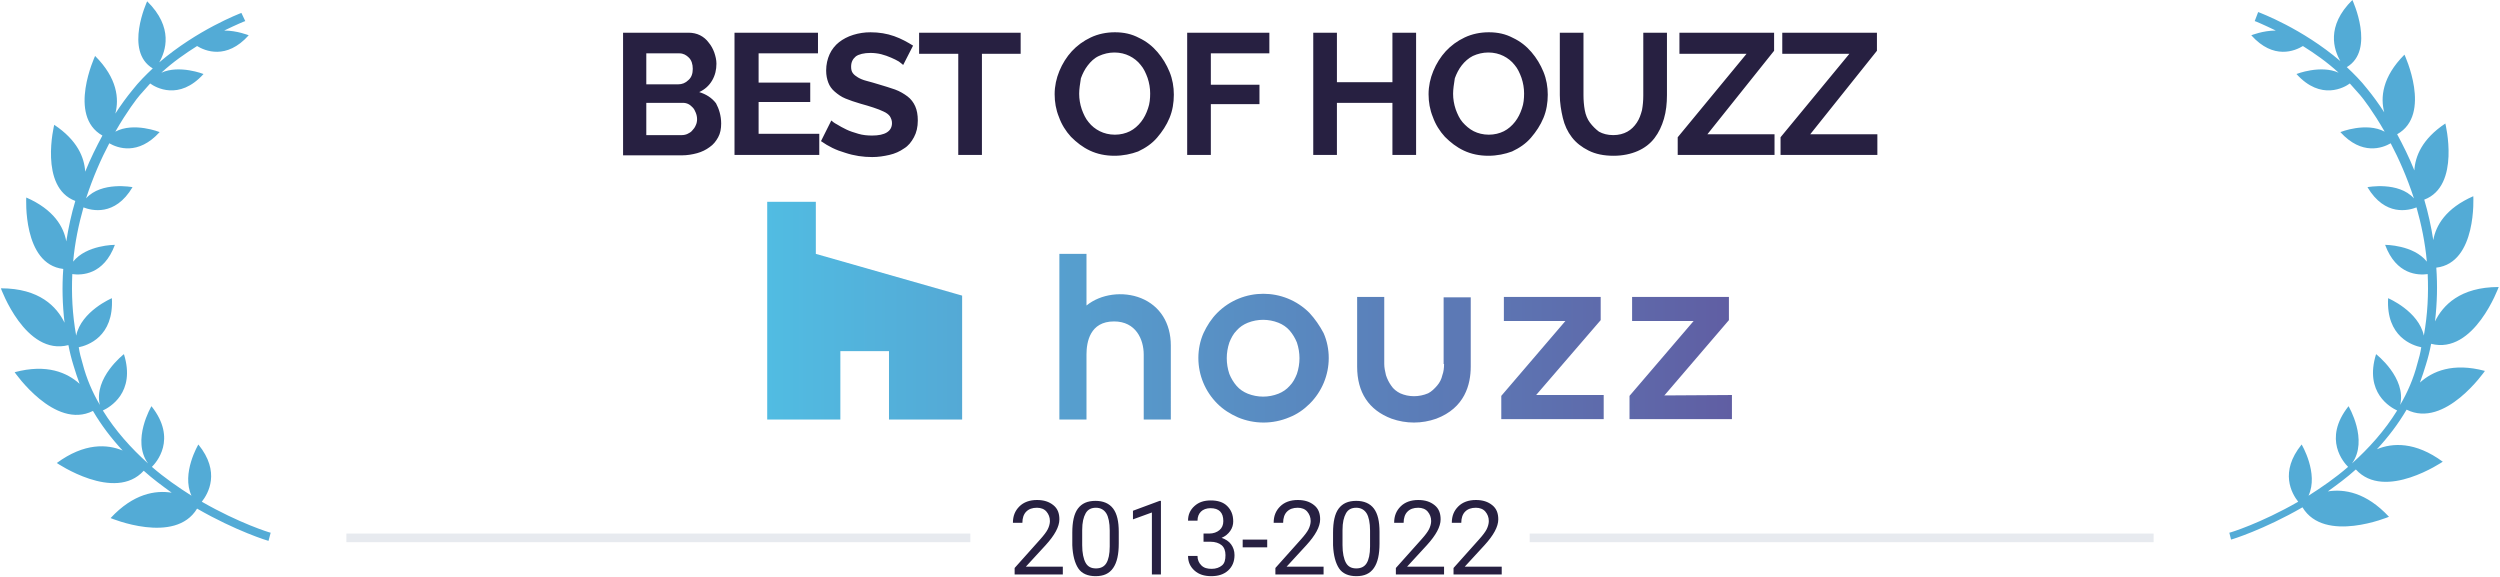 <svg version="1.1" id="Layer_1" xmlns="http://www.w3.org/2000/svg" x="0" y="0" viewBox="0 0 581 134" style="enable-background:new 0 0 581 134" xml:space="preserve"><style>.st0{fill:#272041}.st1{fill:#e7eaef}.st2{fill:#53abd6}</style><path class="st0" d="M167.6 28.7c0 1.2-.2 2.3-.7 3.2-.5.9-1.1 1.7-2 2.3-.8.6-1.8 1.1-2.9 1.4-1.1.3-2.3.5-3.5.5h-13.7V7.6H160c1 0 1.9.2 2.7.6.8.4 1.5 1 2 1.7.6.7 1 1.5 1.3 2.3.3.9.5 1.7.5 2.6 0 1.4-.3 2.7-1 3.9-.7 1.2-1.7 2.1-3 2.7 1.6.5 2.9 1.3 3.9 2.6.7 1.3 1.2 2.9 1.2 4.7zm-17.4-16.3v7.2h7.4c.9 0 1.7-.3 2.4-1 .7-.6 1-1.5 1-2.6s-.3-2-.9-2.6c-.6-.6-1.3-1-2.2-1h-7.7zM162 27.7c0-.5-.1-1-.3-1.5s-.4-.9-.7-1.2c-.3-.3-.6-.6-1-.8-.4-.2-.8-.3-1.3-.3h-8.5v7.5h8.2c.5 0 1-.1 1.4-.3.4-.2.8-.4 1.1-.8.3-.3.6-.7.8-1.2.2-.4.3-.9.3-1.4zM190.4 31.2V36h-19.7V7.6h19.4v4.8h-13.8v6.8h12v4.5h-12v7.4h14.1v.1zM209.9 15.1c-.2-.2-.5-.4-1-.8-.5-.3-1.1-.6-1.8-.9-.7-.3-1.5-.6-2.3-.8s-1.7-.3-2.5-.3c-1.5 0-2.7.3-3.4.8-.7.6-1.1 1.3-1.1 2.4 0 .6.1 1.1.4 1.5.3.4.7.7 1.2 1s1.2.6 2 .8c.8.2 1.8.5 2.8.8 1.4.4 2.6.8 3.8 1.2 1.1.4 2.1 1 2.9 1.6.8.6 1.4 1.4 1.8 2.3.4.9.6 2 .6 3.3 0 1.5-.3 2.8-.9 3.9s-1.3 2-2.3 2.6c-1 .7-2.1 1.2-3.4 1.5-1.3.3-2.6.5-4 .5-2.1 0-4.2-.3-6.3-1-2.1-.6-3.9-1.5-5.6-2.7l2.4-4.8c.2.2.7.6 1.3.9.6.4 1.4.8 2.2 1.2s1.8.7 2.8 1 2.1.4 3.2.4c3 0 4.6-1 4.6-2.9 0-.6-.2-1.1-.5-1.6-.3-.4-.8-.8-1.5-1.1-.6-.3-1.4-.6-2.3-.9-.9-.3-1.9-.6-3-.9-1.4-.4-2.5-.8-3.5-1.2s-1.8-1-2.5-1.6-1.2-1.3-1.5-2.1c-.3-.8-.5-1.7-.5-2.8 0-1.4.3-2.7.8-3.8s1.3-2.1 2.2-2.8c.9-.7 2-1.3 3.3-1.7 1.3-.4 2.6-.6 4-.6 2 0 3.8.3 5.5.9s3.1 1.4 4.4 2.2l-2.3 4.5zM237.3 12.5h-9.1V36h-5.5V12.5h-9.1V7.6h23.6v4.9h.1zM259 36.2c-2.1 0-4-.4-5.7-1.2s-3.1-1.9-4.4-3.2c-1.2-1.3-2.2-2.9-2.8-4.6-.7-1.7-1-3.5-1-5.3 0-1.9.4-3.7 1.1-5.4.7-1.7 1.7-3.3 2.9-4.6s2.7-2.4 4.4-3.2 3.6-1.2 5.6-1.2c2.1 0 3.9.4 5.6 1.3 1.7.8 3.1 1.9 4.3 3.3 1.2 1.4 2.1 2.9 2.8 4.6.7 1.7 1 3.5 1 5.3 0 1.9-.3 3.7-1 5.4-.7 1.7-1.7 3.2-2.9 4.6s-2.7 2.4-4.4 3.2c-1.6.6-3.5 1-5.5 1zm-8.2-14.4c0 1.2.2 2.4.6 3.6.4 1.1.9 2.2 1.6 3 .7.9 1.6 1.6 2.6 2.1s2.2.8 3.5.8c1.3 0 2.5-.3 3.5-.8s1.9-1.3 2.6-2.2c.7-.9 1.2-1.9 1.6-3.1.4-1.1.5-2.3.5-3.5s-.2-2.4-.6-3.6c-.4-1.1-.9-2.2-1.6-3-.7-.9-1.6-1.6-2.6-2.1s-2.2-.8-3.5-.8-2.5.3-3.6.8-1.9 1.3-2.6 2.2c-.7.9-1.2 1.9-1.6 3-.2 1.3-.4 2.5-.4 3.6zM275.9 36V7.6H295v4.8h-13.6v7.3h11.3v4.5h-11.3V36h-5.5zM329.1 7.6V36h-5.5V23.9h-12.9V36h-5.5V7.6h5.5v11.5h12.9V7.6h5.5zM345.9 36.2c-2.1 0-4-.4-5.7-1.2s-3.1-1.9-4.4-3.2c-1.2-1.3-2.2-2.9-2.8-4.6-.7-1.7-1-3.5-1-5.3 0-1.9.4-3.7 1.1-5.4s1.7-3.3 2.9-4.6c1.2-1.3 2.7-2.4 4.4-3.2 1.7-.8 3.6-1.2 5.6-1.2 2.1 0 3.9.4 5.6 1.3 1.7.8 3.1 1.9 4.3 3.3 1.2 1.4 2.1 2.9 2.8 4.6s1 3.5 1 5.3c0 1.9-.3 3.7-1 5.4-.7 1.7-1.7 3.2-2.9 4.6s-2.7 2.4-4.4 3.2c-1.6.6-3.5 1-5.5 1zm-8.2-14.4c0 1.2.2 2.4.6 3.6.4 1.1.9 2.2 1.6 3s1.6 1.6 2.6 2.1 2.2.8 3.5.8 2.5-.3 3.5-.8 1.9-1.3 2.6-2.2c.7-.9 1.2-1.9 1.6-3.1.4-1.1.5-2.3.5-3.5s-.2-2.4-.6-3.6c-.4-1.1-.9-2.2-1.6-3-.7-.9-1.6-1.6-2.6-2.1s-2.2-.8-3.5-.8-2.5.3-3.6.8c-1 .5-1.9 1.3-2.6 2.2-.7.9-1.2 1.9-1.6 3-.2 1.3-.4 2.5-.4 3.6zM374.9 31.4c1.3 0 2.4-.3 3.3-.8s1.6-1.2 2.2-2.1.9-1.8 1.2-2.9c.2-1.1.3-2.2.3-3.4V7.6h5.5v14.5c0 1.9-.2 3.8-.7 5.5s-1.2 3.2-2.2 4.5-2.3 2.3-3.9 3-3.5 1.1-5.6 1.1c-2.3 0-4.2-.4-5.8-1.2-1.6-.8-2.9-1.8-3.9-3.1s-1.7-2.8-2.1-4.5-.7-3.5-.7-5.3V7.6h5.5v14.5c0 1.2.1 2.4.3 3.5.2 1.1.6 2.1 1.2 2.9s1.3 1.5 2.1 2.1c.9.5 2 .8 3.3.8zM389.9 31.9l16-19.4h-15.6V7.6h22v4.2l-15.5 19.4h15.6V36h-22.5v-4.1zM413.8 31.9l16-19.4h-15.6V7.6h22v4.2l-15.5 19.4h15.6V36h-22.5v-4.1zM247 133.5h-11.2V132l5.9-6.6c.9-1 1.5-1.8 1.8-2.4s.5-1.3.5-1.9c0-.9-.3-1.6-.8-2.2s-1.3-.9-2.2-.9c-1.1 0-1.9.3-2.5.9s-.9 1.5-.9 2.6h-2.2c0-1.6.5-2.8 1.5-3.8s2.4-1.5 4.1-1.5c1.6 0 2.8.4 3.8 1.2s1.4 1.9 1.4 3.3c0 1.7-1.1 3.7-3.2 6l-4.6 5h8.6v1.8zM260 126.3c0 2.5-.4 4.4-1.3 5.7s-2.2 1.9-4.1 1.9c-1.8 0-3.2-.6-4-1.8s-1.3-3-1.4-5.4v-2.9c0-2.5.4-4.4 1.3-5.6s2.2-1.8 4.1-1.8c1.8 0 3.2.6 4.1 1.8s1.3 3 1.3 5.4v2.7zm-2.1-3c0-1.8-.3-3.2-.8-4s-1.3-1.3-2.4-1.3c-1.1 0-1.9.4-2.4 1.3s-.8 2.1-.8 3.9v3.5c0 1.8.3 3.2.8 4.1s1.3 1.3 2.4 1.3c1.1 0 1.9-.4 2.4-1.2s.8-2.1.8-3.9v-3.7zM269.9 133.5h-2.2v-14.4l-4.4 1.6v-2l6.2-2.3h.3v17.1h.1zM279.4 124h1.6c1 0 1.8-.3 2.4-.8s.9-1.2.9-2.1c0-2-1-3-3-3-.9 0-1.7.3-2.2.8s-.8 1.2-.8 2.1h-2.2c0-1.4.5-2.5 1.5-3.4s2.2-1.3 3.8-1.3c1.6 0 2.9.4 3.8 1.3s1.4 2 1.4 3.6c0 .7-.2 1.5-.7 2.2s-1.1 1.2-2 1.6c.9.3 1.7.8 2.2 1.5s.8 1.5.8 2.5c0 1.5-.5 2.7-1.5 3.6s-2.3 1.3-3.9 1.3-2.9-.4-3.9-1.3-1.5-2-1.5-3.4h2.2c0 .9.3 1.6.9 2.2s1.4.8 2.4.8 1.8-.3 2.4-.8.8-1.3.8-2.4c0-1-.3-1.8-.9-2.3s-1.5-.8-2.6-.8h-1.6V124h-.3zM294.5 127.2h-5.7v-1.8h5.7v1.8zM307.6 133.5h-11.2V132l5.9-6.6c.9-1 1.5-1.8 1.8-2.4s.5-1.3.5-1.9c0-.9-.3-1.6-.8-2.2s-1.3-.9-2.2-.9c-1.1 0-1.9.3-2.5.9s-.9 1.5-.9 2.6H296c0-1.6.5-2.8 1.5-3.8s2.4-1.5 4.1-1.5c1.6 0 2.8.4 3.8 1.2s1.4 1.9 1.4 3.3c0 1.7-1.1 3.7-3.2 6l-4.6 5h8.6v1.8zM335.6 133.5h-11.2V132l5.9-6.6c.9-1 1.5-1.8 1.8-2.4s.5-1.3.5-1.9c0-.9-.3-1.6-.8-2.2s-1.3-.9-2.2-.9c-1.1 0-1.9.3-2.5.9s-.9 1.5-.9 2.6H324c0-1.6.5-2.8 1.5-3.8s2.4-1.5 4.1-1.5c1.6 0 2.8.4 3.8 1.2s1.4 1.9 1.4 3.3c0 1.7-1.1 3.7-3.2 6l-4.6 5h8.6v1.8zM349 133.5h-11.2V132l5.9-6.6c.9-1 1.5-1.8 1.8-2.4s.5-1.3.5-1.9c0-.9-.3-1.6-.8-2.2s-1.3-.9-2.2-.9c-1.1 0-1.9.3-2.5.9s-.9 1.5-.9 2.6h-2.2c0-1.6.5-2.8 1.5-3.8s2.4-1.5 4.1-1.5c1.6 0 2.8.4 3.8 1.2s1.4 1.9 1.4 3.3c0 1.7-1.1 3.7-3.2 6l-4.6 5h8.6v1.8zM320.6 126.3c0 2.5-.4 4.4-1.3 5.7s-2.2 1.9-4.1 1.9c-1.8 0-3.2-.6-4-1.8s-1.3-3-1.4-5.4v-2.9c0-2.5.4-4.4 1.3-5.6s2.2-1.8 4.1-1.8c1.8 0 3.2.6 4.1 1.8s1.3 3 1.3 5.4v2.7zm-2.2-3c0-1.8-.3-3.2-.8-4s-1.3-1.3-2.4-1.3-1.9.4-2.4 1.3-.8 2.1-.8 3.9v3.5c0 1.8.3 3.2.8 4.1s1.3 1.3 2.4 1.3 1.9-.4 2.4-1.2.8-2.1.8-3.9v-3.7z"/><path class="st1" d="M80.5 124h145v2h-145zM355.5 124h145v2h-145z"/><path class="st2" d="M62.9 123.8c-.2 0-7.3-2.2-16-7.2 1.5-1.9 4.4-6.9-.8-13.3 0 0-4 6.7-1.6 11.9-3-1.9-6.2-4.1-9.2-6.7.9-.9 6-6.4-.1-14.1 0 0-4.7 7.9-.8 13.3-3.9-3.5-7.6-7.6-10.5-12.3 1.5-.7 7.7-4.1 4.9-13.1 0 0-7.1 5.5-5.6 11.8-1.7-2.9-3.1-6.1-4-9.6-.4-1.3-.7-2.5-.9-3.8 2-.4 8.2-2.4 7.7-11.4 0 0-7.1 3-8.3 8.7-.9-5-1.1-9.7-.9-14.3 2.2.3 7.3.2 9.9-6.8 0 0-6.6 0-9.7 3.9.4-4.5 1.3-8.7 2.4-12.6 1.8.7 7.3 2.2 11.4-4.7 0 0-7.2-1.4-10.8 2.6 1.6-4.9 3.5-9.2 5.4-12.8 1.9 1.1 6.7 2.9 11.7-2.6 0 0-6-2.4-10.3-.1 2.7-4.7 5-7.7 5.7-8.5l2.4-2.7c1.2.9 6.7 4.1 12.4-2.2 0 0-5.6-2.2-9.8-.3 2.7-2.5 5.6-4.5 8.3-6.2 1.8 1.1 6.8 3.3 12-2.5 0 0-2.7-1.1-5.7-1.1C55 5.7 56.9 4.9 57 4.9L56.1 3c-.5.2-10.2 3.9-19.1 11.5 1.5-2.6 3.4-8.1-2.8-14.2 0 0-5.4 11.6 1.3 15.6-1.6 1.5-3.3 3.2-4.7 5-1.4 1.7-2.7 3.5-4 5.5.9-3.4.5-8.2-4.7-13.4 0 0-6.5 13.9 1.7 18.5-1.4 2.6-2.8 5.4-4 8.4-.2-3.3-1.8-7.3-7.2-10.9 0 0-3.6 14.5 4.9 17.7-.9 3-1.6 6.2-2.1 9.4-.6-3.4-2.9-7.4-9.3-10.2 0 0-.9 15.5 8.6 16.6-.3 4.1-.2 8.2.3 12.5-1.8-3.7-5.8-8-14.8-8 0 0 5.7 15.8 15.7 13.2.3 1.6.7 3.2 1.2 4.8.4 1.4.9 2.8 1.4 4.2-2.9-2.6-7.6-4.7-15.1-2.7 0 0 9.3 13.5 18.2 9 2 3.4 4.3 6.4 6.9 9.2-3.6-1.5-8.9-1.8-15.3 2.9 0 0 13.5 9.2 20.2 1.8 2.1 1.9 4.3 3.5 6.5 5.1-3.8-.6-8.9.2-14.2 5.9 0 0 15 6.3 20.1-2.2 9 5.2 16.5 7.5 16.6 7.5l.5-1.9zM518.1 123.8c.2 0 7.3-2.2 16-7.2-1.5-1.9-4.4-6.9.8-13.3 0 0 4 6.7 1.6 11.9 3-1.9 6.2-4.1 9.2-6.7-.9-.9-6-6.4.1-14.1 0 0 4.7 7.9.8 13.3 3.9-3.5 7.6-7.6 10.5-12.3-1.5-.7-7.7-4.1-4.9-13.1 0 0 7.1 5.5 5.6 11.8 1.7-2.9 3.1-6.1 4-9.6.4-1.3.7-2.5.9-3.8-2-.4-8.2-2.4-7.7-11.4 0 0 7.1 3 8.3 8.7.9-5 1.1-9.7.9-14.3-2.2.3-7.3.2-9.9-6.8 0 0 6.6 0 9.7 3.9-.4-4.5-1.3-8.7-2.4-12.6-1.8.7-7.3 2.2-11.4-4.7 0 0 7.2-1.4 10.8 2.6-1.6-4.9-3.5-9.2-5.4-12.8-1.9 1.1-6.7 2.9-11.7-2.6 0 0 6-2.4 10.3-.1-2.7-4.7-5-7.7-5.7-8.5l-2.4-2.7c-1.2.9-6.7 4.1-12.4-2.2 0 0 5.6-2.2 9.8-.3-2.7-2.5-5.6-4.5-8.3-6.2-1.8 1.1-6.8 3.3-12-2.5 0 0 2.7-1.1 5.7-1.1-2.9-1.4-4.8-2.2-4.9-2.2l.8-2.1c.5.2 10.2 3.8 19.1 11.4-1.5-2.6-3.4-8.1 2.8-14.2 0 0 5.4 11.6-1.3 15.6 1.6 1.5 3.3 3.2 4.7 5 1.4 1.7 2.7 3.5 4 5.5-.9-3.4-.5-8.2 4.7-13.4 0 0 6.5 13.9-1.7 18.5 1.4 2.6 2.8 5.4 4 8.4.2-3.3 1.8-7.3 7.2-10.9 0 0 3.6 14.5-4.9 17.7.9 3 1.6 6.2 2.1 9.4.6-3.4 2.9-7.4 9.3-10.2 0 0 .9 15.5-8.6 16.6.3 4.1.2 8.2-.3 12.5 1.8-3.7 5.8-8 14.8-8 0 0-5.7 15.8-15.7 13.2-.3 1.6-.7 3.2-1.2 4.8-.4 1.4-.9 2.8-1.4 4.2 2.9-2.6 7.6-4.7 15.1-2.7 0 0-9.3 13.5-18.2 9-2 3.4-4.3 6.4-6.9 9.2 3.6-1.5 8.9-1.8 15.3 2.9 0 0-13.5 9.2-20.2 1.8-2.1 1.9-4.3 3.5-6.5 5.1 3.8-.6 8.9.2 14.2 5.9 0 0-15 6.3-20.1-2.2-9 5.2-16.5 7.5-16.6 7.5l-.4-1.6z"/><linearGradient id="SVGID_1_" gradientUnits="userSpaceOnUse" x1="178.3" y1="62.915" x2="402.5" y2="62.915" gradientTransform="matrix(1 0 0 -1 0 135.465)"><stop offset="0" style="stop-color:#51bce2"/><stop offset="1" style="stop-color:#605ea3"/></linearGradient><path d="M189.6 46.9h-11.3v50.6h17V81.6h11.3v15.9h17V68.7l-34-9.7V46.9zm75.6 22.4c-4.2-1.7-9.4-1-12.7 1.7V59h-6.3v38.5h6.3V82.4c0-2.9.8-7.7 6.4-7.7 5.1 0 6.9 4.2 6.9 7.7v15.1h6.3V80.3c0-5.2-2.5-9.2-6.9-11zm70.4 15.3c0 .9-.1 1.8-.4 2.6-.2.9-.6 1.7-1.2 2.4s-1.3 1.4-2.1 1.8c-2.1.9-4.5.9-6.5 0-.8-.4-1.6-1-2.1-1.8-.5-.7-.9-1.5-1.2-2.4-.2-.9-.4-1.7-.4-2.6V69h-6.3v16.2c0 6 2.7 10.1 8 12.1 3.4 1.2 7 1.2 10.4 0 6.6-2.5 8-7.9 8-12.1V69.1h-6.3v15.5h.1zm51.2 7.3 15-17.5V69h-22.5v5.6h14.3L378.7 92v5.4h23.8v-5.6l-15.7.1zm-82.5-19.2c-5.9-5.9-15.5-5.9-21.4 0-1.4 1.4-2.4 3-3.2 4.7-.8 1.8-1.2 3.8-1.2 5.8 0 4 1.6 7.8 4.4 10.6 1.4 1.4 3 2.4 4.8 3.2 3.8 1.6 8.1 1.6 11.9 0 1.8-.7 3.4-1.8 4.8-3.2 2.8-2.8 4.4-6.6 4.4-10.6 0-2-.4-4-1.2-5.8-.9-1.7-2-3.3-3.3-4.7zm-2.9 14.2c-.4 1-.9 2-1.7 2.8-.7.8-1.6 1.4-2.6 1.8-2.3.9-4.8.9-7.1 0-1-.4-1.9-1-2.6-1.8s-1.3-1.8-1.7-2.8c-.8-2.4-.8-4.9 0-7.3.4-1 .9-2 1.7-2.8.7-.8 1.6-1.4 2.6-1.8 2.3-.9 4.8-.9 7.1 0 1 .4 1.9 1 2.6 1.8s1.3 1.8 1.7 2.8c.8 2.4.8 4.9 0 7.3zM372 74.4V69h-22.5v5.6h14.3L348.9 92v5.4h23.8v-5.6H357l15-17.4z" style="fill:url(#SVGID_1_)"/></svg>